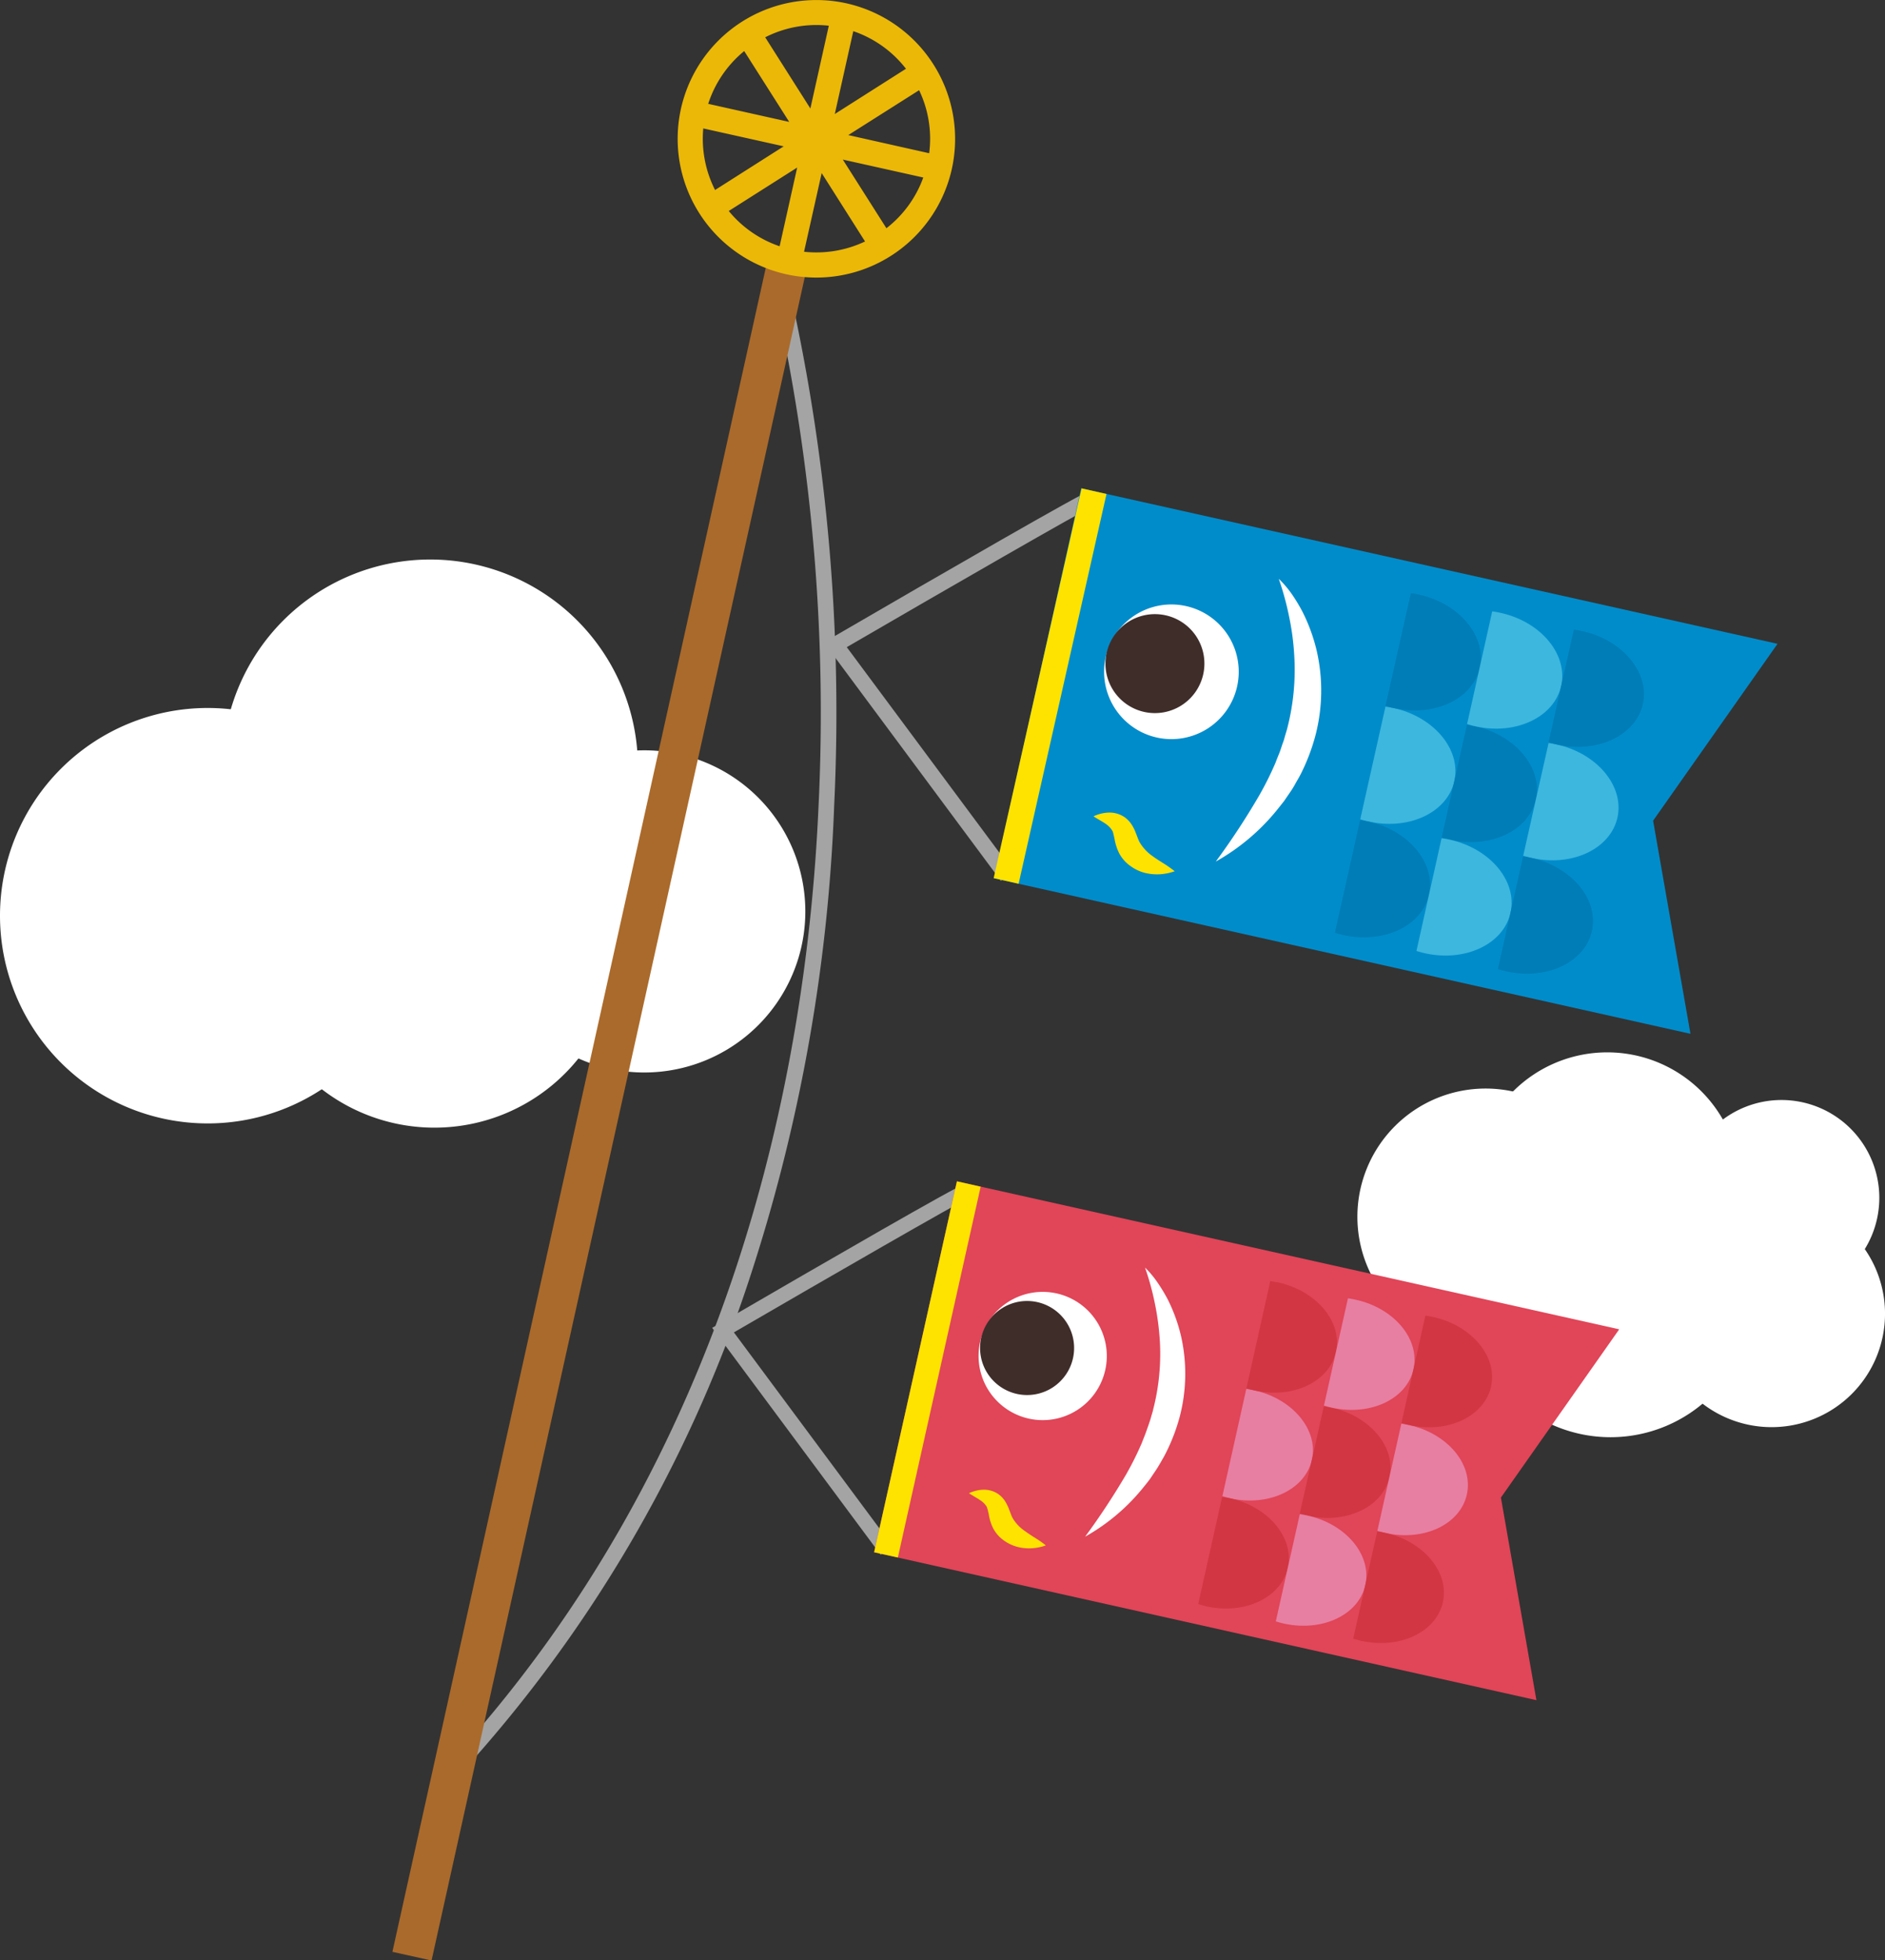 <svg xmlns="http://www.w3.org/2000/svg" xmlns:xlink="http://www.w3.org/1999/xlink" width="88.203" height="91.707" viewBox="0 0 88.203 91.707"><rect x="0" y="0" width="88.203" height="91.707" fill="#333333" stroke="none"/><defs><clipPath id="a"><rect width="64.871" height="91.707" fill="none"/></clipPath></defs><path d="M189.838,436.373a9.718,9.718,0,1,1-9.722-9.722,9.719,9.719,0,0,1,9.722,9.722" transform="translate(-159.988 -400.475)" fill="#fff"/><path d="M186.784,438.406a9.718,9.718,0,1,1-9.718-9.718,9.718,9.718,0,0,1,9.718,9.718" transform="translate(-167.348 -395.566)" fill="#fff"/><path d="M188.034,438.01a8.627,8.627,0,1,1-8.627-8.624,8.627,8.627,0,0,1,8.627,8.624" transform="translate(-159.077 -393.884)" fill="#fff"/><path d="M189.051,436.8a7.536,7.536,0,1,1-7.536-7.533,7.537,7.537,0,0,1,7.536,7.533" transform="translate(-151.368 -394.164)" fill="#fff"/><path d="M200.033,439.643a6.228,6.228,0,1,1-6.23-6.23,6.226,6.226,0,0,1,6.23,6.23" transform="translate(-118.599 -384.18)" fill="#fff"/><path d="M197.974,439.908a6,6,0,1,1-6-6,6,6,0,0,1,6,6" transform="translate(-122.459 -382.982)" fill="#fff"/><path d="M200.873,441.457a6.694,6.694,0,1,1-6.7-6.69,6.694,6.694,0,0,1,6.7,6.69" transform="translate(-118.818 -380.917)" fill="#fff"/><path d="M200.715,440.752a5.306,5.306,0,1,1-5.306-5.309,5.308,5.308,0,0,1,5.306,5.309" transform="translate(-112.511 -379.288)" fill="#fff"/><path d="M199.605,438.646a4.576,4.576,0,1,1-4.579-4.58,4.58,4.58,0,0,1,4.579,4.58" transform="translate(-111.668 -382.604)" fill="#fff"/><g transform="translate(18.302 0)"><g transform="translate(0)" clip-path="url(#a)"><path d="M174.02,492.417l-.539-.5c13.384-14.509,16.845-32.435,17.39-44.915a89.807,89.807,0,0,0-2.043-23.845l.709-.184a90.628,90.628,0,0,1,2.063,24.064,80.342,80.342,0,0,1-4.1,22.533,63.9,63.9,0,0,1-13.479,22.846" transform="translate(-170.87 -409.334)" fill="#a4a4a5"/><rect width="81.347" height="1.876" transform="translate(0.06 91.314) rotate(-77.497)" fill="#aa6a2b"/><path d="M184.555,419.132a6.492,6.492,0,1,0,4.92,7.751,6.5,6.5,0,0,0-4.92-7.751m.31,1.3a5.266,5.266,0,0,1,2.465,1.759L184,424.308Zm-2.008,3.618-2.114-3.331a5.273,5.273,0,0,1,2.977-.542Zm-.989.628-3.792-.846a5.3,5.3,0,0,1,1.685-2.469Zm-.259,1.142-3.212,2.043a5.312,5.312,0,0,1-.552-2.881Zm.631.992-.822,3.683a5.27,5.27,0,0,1-2.38-1.65Zm1.146.259,2.029,3.2a5.325,5.325,0,0,1-2.854.481Zm.989-.631,3.765.839a5.26,5.26,0,0,1-1.725,2.373Zm.256-1.146,3.314-2.1a5.256,5.256,0,0,1,.471,2.949Z" transform="translate(-163.24 -418.974)" fill="#ebb807"/><path d="M186.936,443.957,178.653,432.8l.351-.2c5.343-3.106,11.781-6.82,12.1-6.888l.147.716.038-.01c-.437.174-7.024,3.969-11.563,6.608l7.8,10.5Z" transform="translate(-158.406 -402.75)" fill="#a4a4a5"/><path d="M213.574,451.195l-32.585-7.276,4.074-18.245,32.585,7.276-5.822,8.275Z" transform="translate(-152.776 -402.83)" fill="#008cca"/><rect width="18.693" height="1.196" transform="translate(28.194 41.082) rotate(-77.291)" fill="#ffe300"/><path d="M186.984,426.919a4.865,4.865,0,0,1,.617.73,8.015,8.015,0,0,1,.494.825,8.234,8.234,0,0,1,.658,1.821,8.335,8.335,0,0,1-.058,3.921,9.321,9.321,0,0,1-.7,1.841c-.075.147-.16.283-.239.426a4,4,0,0,1-.256.416l-.273.4c-.1.13-.2.252-.3.379a9.931,9.931,0,0,1-2.9,2.458,34.33,34.33,0,0,0,2.012-3.059,14.934,14.934,0,0,0,.784-1.569c.051-.14.106-.273.16-.406s.1-.273.143-.409l.072-.2c.024-.068.041-.136.061-.208.038-.136.085-.273.119-.412a10.924,10.924,0,0,0,.317-3.42,12.035,12.035,0,0,0-.235-1.759,13.506,13.506,0,0,0-.484-1.777" transform="translate(-145.439 -399.83)" fill="#fff"/><path d="M182.354,430.3a1.77,1.77,0,0,1,.679-.174,1.253,1.253,0,0,1,.771.212,1.309,1.309,0,0,1,.324.334,1.868,1.868,0,0,1,.184.355c.089.222.143.389.2.488a2.065,2.065,0,0,0,.61.651c.143.106.307.208.484.321a5.937,5.937,0,0,1,.546.382,2.621,2.621,0,0,1-.672.14,2.431,2.431,0,0,1-.7-.058,1.948,1.948,0,0,1-.685-.317,1.706,1.706,0,0,1-.546-.614,2.429,2.429,0,0,1-.215-.679c-.02-.085-.034-.157-.051-.215a.471.471,0,0,0-.055-.16,1.036,1.036,0,0,0-.324-.327c-.16-.109-.351-.208-.552-.338" transform="translate(-149.487 -392.109)" fill="#ffe300"/><path d="M188.723,431.105a3.15,3.15,0,1,1-2.387-3.761,3.148,3.148,0,0,1,2.387,3.761" transform="translate(-149.138 -398.989)" fill="#fff"/><path d="M187.091,430.222a2.315,2.315,0,1,1-1.756-2.766,2.312,2.312,0,0,1,1.756,2.766" transform="translate(-149.093 -398.669)" fill="#3f2d2a"/><path d="M186.014,433.938a3.48,3.48,0,0,0,.392.106c1.886.423,3.683-.423,4.01-1.889s-.938-2.994-2.823-3.417c-.136-.027-.269-.051-.4-.068Z" transform="translate(-140.667 -395.61)" fill="#3db7de"/><path d="M185.666,435.5c.13.037.259.075.392.106,1.886.419,3.683-.423,4.01-1.889s-.938-3-2.823-3.42c-.136-.027-.269-.055-.4-.068Z" transform="translate(-141.506 -391.86)" fill="#007db7"/><path d="M186.361,432.381a2.914,2.914,0,0,0,.4.109c1.886.423,3.683-.426,4.007-1.889s-.938-2.994-2.823-3.417a4,4,0,0,0-.4-.072Z" transform="translate(-139.831 -399.362)" fill="#007db7"/><path d="M187.132,434.191c.13.041.259.075.392.106,1.889.423,3.686-.423,4.013-1.889s-.941-2.994-2.827-3.417c-.133-.027-.269-.051-.4-.072Z" transform="translate(-137.973 -395.01)" fill="#007db7"/><path d="M186.785,435.748c.126.037.256.075.392.106,1.889.423,3.683-.426,4.01-1.893s-.938-2.994-2.827-3.417a3.255,3.255,0,0,0-.4-.068Z" transform="translate(-138.809 -391.258)" fill="#3db7de"/><path d="M187.48,432.631a3.205,3.205,0,0,0,.392.109c1.886.423,3.683-.426,4.01-1.889s-.938-3-2.827-3.417q-.2-.046-.4-.072Z" transform="translate(-137.134 -398.76)" fill="#3db7de"/><path d="M188.25,434.441c.13.041.263.075.4.106,1.886.423,3.683-.426,4.01-1.889s-.938-2.994-2.823-3.417c-.136-.031-.269-.051-.4-.072Z" transform="translate(-135.278 -394.407)" fill="#3db7de"/><path d="M187.9,435.994c.126.041.256.075.392.106,1.886.423,3.679-.423,4.007-1.889s-.938-2.994-2.823-3.417a3.31,3.31,0,0,0-.4-.068Z" transform="translate(-136.112 -390.655)" fill="#007db7"/><path d="M188.6,432.884c.13.041.259.078.4.109,1.886.423,3.679-.426,4.01-1.889s-.938-3-2.827-3.417c-.133-.031-.269-.055-.4-.075Z" transform="translate(-134.44 -398.16)" fill="#007db7"/><path d="M185,452.569l-7.88-10.612.334-.194c5.081-2.953,11.2-6.489,11.508-6.547l.136.675.038-.01c-.416.167-6.68,3.778-11,6.288l7.417,9.988Z" transform="translate(-162.098 -379.835)" fill="#a4a4a5"/><path d="M210.333,459.455l-30.99-6.92,3.874-17.353,30.99,6.923-5.536,7.872Z" transform="translate(-156.743 -379.915)" fill="#e14558"/><path d="M184.328,435.432l-1.111-.25-3.874,17.353,1.11.247Z" transform="translate(-156.743 -379.915)" fill="#ffe300"/><path d="M185.045,436.367a4.528,4.528,0,0,1,.583.7,7.606,7.606,0,0,1,.474.784,7.743,7.743,0,0,1,.627,1.736,7.95,7.95,0,0,1-.058,3.724,8.744,8.744,0,0,1-.668,1.749c-.068.14-.15.273-.225.406s-.157.269-.245.4l-.259.385c-.089.123-.188.242-.283.361a9.4,9.4,0,0,1-2.752,2.339,34.085,34.085,0,0,0,1.916-2.909,14.828,14.828,0,0,0,.743-1.493c.048-.13.1-.256.15-.385s.092-.259.14-.389l.065-.194c.024-.061.041-.13.061-.194.034-.13.082-.259.109-.392a10.406,10.406,0,0,0,.307-3.257,12.32,12.32,0,0,0-.225-1.674,12.7,12.7,0,0,0-.46-1.688" transform="translate(-149.764 -377.061)" fill="#fff"/><path d="M180.642,439.582a1.716,1.716,0,0,1,.641-.167,1.192,1.192,0,0,1,.737.2,1.274,1.274,0,0,1,.307.314,2.285,2.285,0,0,1,.174.337c.085.215.136.368.188.467a1.912,1.912,0,0,0,.583.617c.136.1.29.2.457.307a4.974,4.974,0,0,1,.518.361,2.335,2.335,0,0,1-.634.133,2.185,2.185,0,0,1-.662-.055,1.929,1.929,0,0,1-.655-.3,1.637,1.637,0,0,1-.518-.587,2.206,2.206,0,0,1-.2-.645c-.02-.082-.034-.15-.048-.208a1.3,1.3,0,0,0-.051-.15.942.942,0,0,0-.31-.307c-.153-.106-.334-.2-.522-.324" transform="translate(-153.613 -369.719)" fill="#ffe300"/><path d="M186.7,440.346a3,3,0,1,1-2.271-3.574,3,3,0,0,1,2.271,3.574" transform="translate(-153.283 -376.26)" fill="#fff"/><path d="M185.145,439.5a2.2,2.2,0,1,1-1.667-2.626,2.2,2.2,0,0,1,1.667,2.626" transform="translate(-153.24 -375.956)" fill="#3f2d2a"/><path d="M184.122,443.045c.123.041.246.072.372.1,1.794.4,3.5-.406,3.816-1.8s-.893-2.851-2.687-3.25c-.13-.027-.256-.051-.382-.068Z" transform="translate(-145.226 -373.048)" fill="#e77fa2"/><path d="M183.791,444.519c.123.041.246.078.375.109,1.794.4,3.5-.406,3.812-1.8s-.893-2.851-2.687-3.25a2.982,2.982,0,0,0-.382-.065Z" transform="translate(-146.024 -369.479)" fill="#d13642"/><path d="M184.452,441.565c.123.037.246.075.375.1,1.794.4,3.5-.4,3.812-1.8s-.893-2.844-2.687-3.25c-.13-.024-.256-.048-.382-.065Z" transform="translate(-144.431 -376.615)" fill="#d13642"/><path d="M185.185,443.279c.123.041.249.075.375.106,1.794.4,3.5-.409,3.816-1.8s-.893-2.847-2.69-3.25a3.669,3.669,0,0,0-.378-.065Z" transform="translate(-142.665 -372.475)" fill="#d13642"/><path d="M184.855,444.763c.123.037.246.072.372.1,1.8.4,3.505-.4,3.816-1.8s-.893-2.847-2.687-3.246a3.7,3.7,0,0,0-.378-.068Z" transform="translate(-143.46 -368.908)" fill="#e77fa2"/><path d="M185.516,441.8a3.512,3.512,0,0,0,.372.1c1.8.4,3.505-.4,3.816-1.8s-.893-2.847-2.687-3.246c-.13-.031-.252-.051-.378-.072Z" transform="translate(-141.867 -376.044)" fill="#e77fa2"/><path d="M186.249,443.523c.123.034.249.072.375.1,1.8.4,3.5-.4,3.812-1.8s-.89-2.844-2.687-3.246c-.126-.027-.252-.051-.378-.068Z" transform="translate(-140.101 -371.904)" fill="#e77fa2"/><path d="M185.918,445c.123.037.249.068.375.1,1.8.4,3.5-.406,3.816-1.8s-.89-2.847-2.687-3.25c-.126-.027-.256-.051-.382-.068Z" transform="translate(-140.898 -368.337)" fill="#d13642"/><path d="M186.58,442.04a3.32,3.32,0,0,0,.372.1c1.8.4,3.5-.406,3.816-1.8s-.893-2.847-2.687-3.25a3.763,3.763,0,0,0-.382-.068Z" transform="translate(-139.303 -375.47)" fill="#d13642"/></g></g></svg>